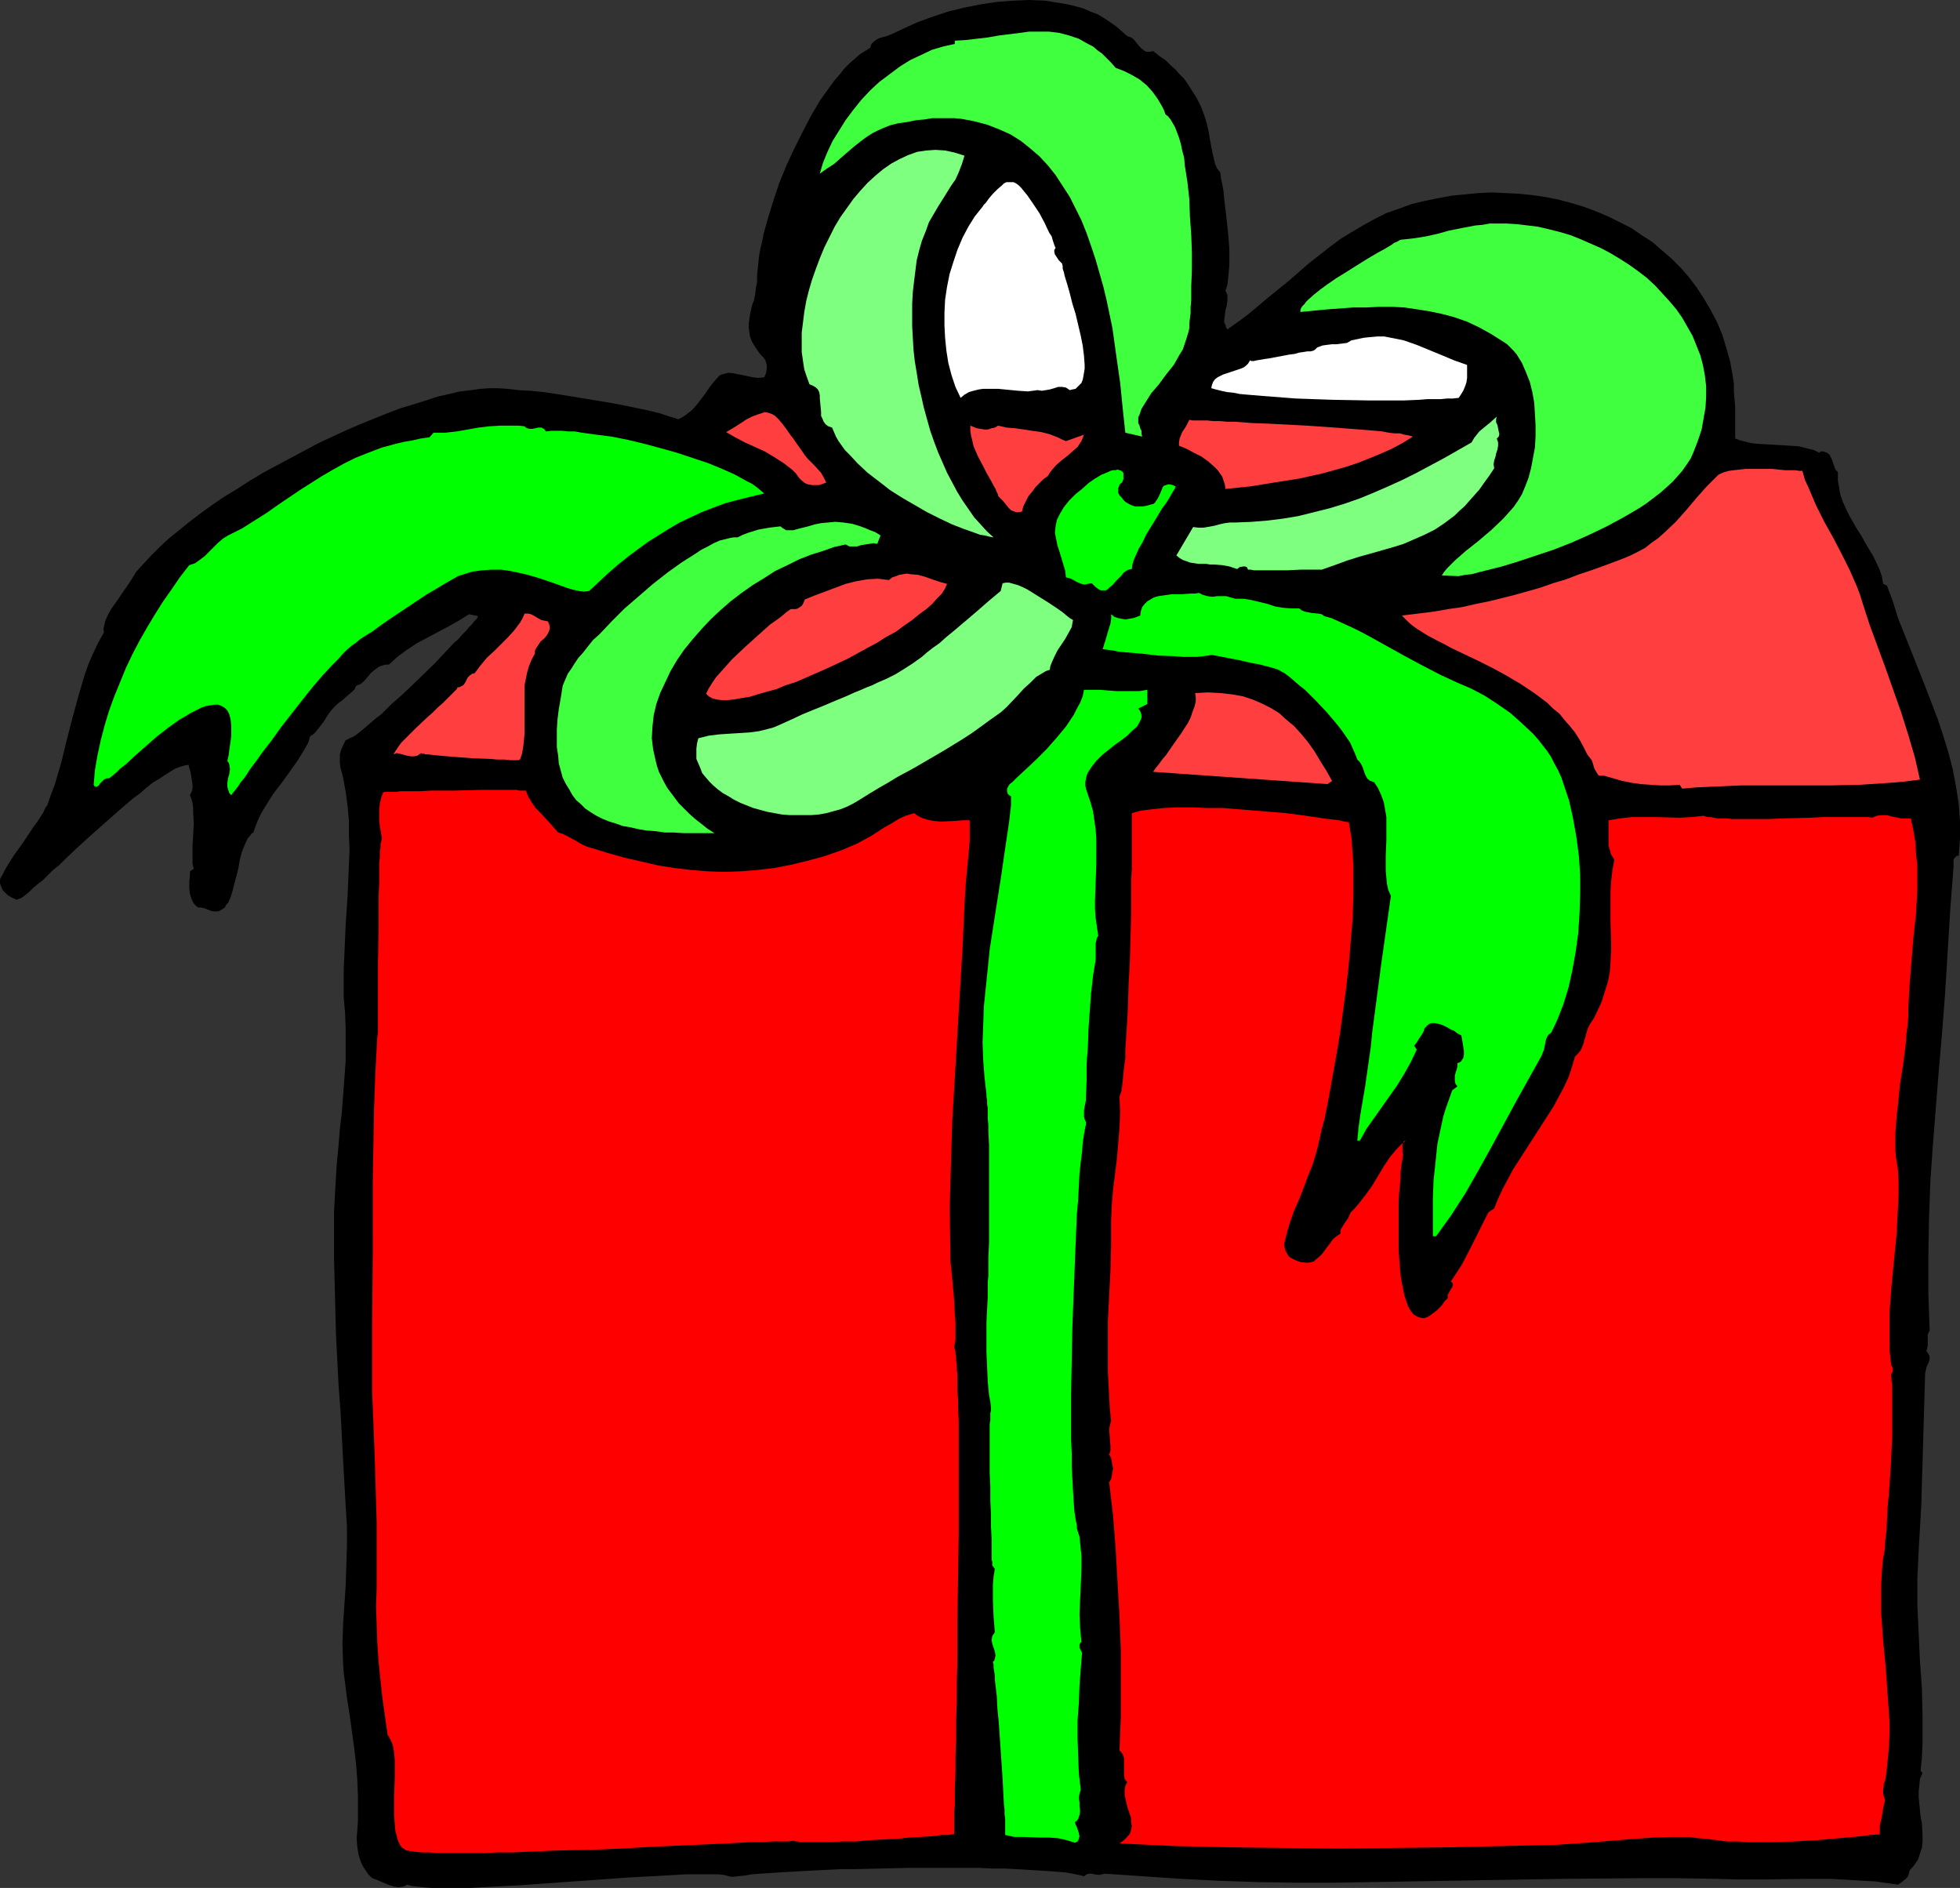 <?xml version="1.0" encoding="UTF-8" standalone="no"?>
<svg
   version="1.0"
   width="129.724mm"
   height="124.945mm"
   id="svg22"
   sodipodi:docname="Gift 16.wmf"
   xmlns:inkscape="http://www.inkscape.org/namespaces/inkscape"
   xmlns:sodipodi="http://sodipodi.sourceforge.net/DTD/sodipodi-0.dtd"
   xmlns="http://www.w3.org/2000/svg"
   xmlns:svg="http://www.w3.org/2000/svg">
  <rect width="100%" height="100%" fill="#333333" stroke="none"/>
  <sodipodi:namedview
     id="namedview22"
     pagecolor="#ffffff"
     bordercolor="#000000"
     borderopacity="0.25"
     inkscape:showpageshadow="2"
     inkscape:pageopacity="0.0"
     inkscape:pagecheckerboard="0"
     inkscape:deskcolor="#d1d1d1"
     inkscape:document-units="mm" />
  <defs
     id="defs1">
    <pattern
       id="WMFhbasepattern"
       patternUnits="userSpaceOnUse"
       width="6"
       height="6"
       x="0"
       y="0" />
  </defs>
  <path
     style="fill:#000000;fill-opacity:1;fill-rule:evenodd;stroke:none"
     d="m 281.992,9.047 0.485,0.162 0.485,0.162 0.646,0.485 0.646,0.808 0.646,0.808 0.646,0.646 0.808,0.646 0.323,0.162 h 0.646 0.485 l 0.646,-0.162 1.616,1.292 1.454,0.969 1.293,1.292 1.293,1.131 0.97,1.131 1.131,1.131 0.808,1.131 0.808,1.292 1.454,2.262 1.131,2.262 0.808,2.1 0.646,2.1 0.485,2.1 0.323,1.939 0.323,1.777 0.323,1.616 0.323,1.454 0.323,1.292 0.485,1.131 0.808,0.969 0.162,1.454 0.323,1.454 0.323,1.777 0.162,1.939 0.485,4.039 0.485,4.362 0.323,4.039 v 2.1 1.939 l -0.162,1.939 -0.162,1.616 -0.162,1.454 -0.485,1.454 0.323,0.646 0.162,0.485 v 1.292 l -0.162,1.292 -0.323,1.131 -0.162,1.292 -0.162,1.292 v 0.485 l 0.323,0.646 0.162,0.646 0.323,0.485 2.747,-1.939 2.586,-1.939 5.01,-4.201 5.171,-4.201 5.01,-4.362 5.171,-4.039 2.586,-1.939 2.909,-1.777 2.747,-1.616 2.909,-1.616 2.909,-1.454 3.232,-1.131 3.07,-1.131 3.394,-0.808 3.232,-0.646 3.394,-0.646 3.394,-0.323 3.232,-0.323 3.394,-0.162 3.394,0.162 3.394,0.162 3.232,0.323 3.394,0.485 3.232,0.646 3.07,0.808 3.232,0.969 3.07,1.131 3.07,1.292 2.909,1.454 2.909,1.454 2.586,1.777 2.747,1.777 2.424,2.1 2.424,2.1 2.262,2.262 2.101,2.423 1.939,2.585 1.778,2.746 1.616,2.746 1.616,3.07 1.293,3.07 0.97,3.231 0.97,3.393 0.646,3.554 0.323,2.1 v 2.1 l 0.323,3.716 v 5.816 2.1 l 1.293,0.485 1.293,0.323 1.293,0.323 1.293,0.162 2.586,0.162 2.747,0.162 2.747,0.162 2.586,0.162 1.293,0.323 1.293,0.323 1.293,0.323 1.293,0.646 0.485,-0.323 h 0.646 l 0.323,0.162 0.485,0.162 0.646,0.485 0.485,0.969 0.323,0.808 0.323,0.969 0.323,0.969 0.646,0.646 v 2.1 l 0.323,1.939 0.323,1.777 0.646,1.777 0.808,1.777 0.808,1.616 1.939,3.393 0.97,1.454 0.97,1.777 1.939,3.231 0.808,1.616 0.808,1.777 0.646,1.777 0.323,1.939 0.97,0.485 1.454,3.877 1.293,4.201 3.232,8.078 3.394,8.563 3.232,8.401 1.454,4.362 1.293,4.201 1.131,4.362 0.808,4.362 0.646,4.201 0.323,4.362 v 4.201 l -0.162,2.262 -0.162,2.1 h -0.485 l -0.323,0.323 -0.323,0.323 -0.162,0.323 v 0.969 0.808 l -0.808,10.501 -0.646,10.501 -0.646,10.501 -0.808,10.501 -0.808,9.209 -1.454,18.418 -0.646,9.37 -0.323,9.209 -0.162,9.209 v 9.37 l 0.323,9.209 -0.323,0.646 -0.162,0.485 v 1.292 1.454 l -0.162,0.646 -0.162,0.646 0.485,0.646 0.323,0.646 v 0.646 l -0.162,0.646 -0.646,1.454 -0.162,0.808 -0.162,0.646 -0.323,11.148 -0.323,10.986 -0.323,11.148 -0.323,5.493 -0.323,5.493 -0.162,3.554 -0.162,3.393 v 6.947 l 0.323,6.947 0.323,6.947 0.485,6.785 0.162,6.947 v 6.785 l -0.162,3.554 -0.323,3.393 0.485,0.485 -0.646,1.454 -0.162,1.616 -0.162,1.616 v 1.454 l 0.323,3.231 0.162,1.616 0.323,1.616 0.162,3.07 v 1.454 l -0.162,1.616 -0.485,1.454 -0.485,1.454 -0.97,1.454 -1.131,1.292 -0.162,0.646 -0.162,0.646 -0.323,0.485 -0.323,0.323 -0.97,0.808 -0.97,0.646 -5.656,-0.808 -5.656,-0.323 -5.656,-0.323 h -5.818 l -11.312,0.162 h -5.656 l -5.818,-0.162 -9.534,-0.162 h -9.696 l -19.069,0.162 -19.069,0.323 -19.069,0.323 -19.23,0.323 h -9.373 l -9.534,-0.162 -9.696,-0.323 -9.534,-0.485 -9.534,-0.646 -9.534,-0.646 -0.646,0.162 -0.646,0.162 -1.293,-0.162 -0.646,-0.162 h -0.646 l -0.646,0.162 -0.646,0.485 -1.293,-0.323 -1.616,-0.323 -1.778,-0.323 -2.101,-0.162 -2.262,-0.162 -2.424,-0.162 -2.747,-0.162 -2.747,-0.162 -3.07,-0.162 h -3.07 l -3.232,-0.162 h -3.394 -6.787 -7.11 l -6.949,0.162 -6.949,0.162 h -3.394 l -3.232,0.162 -3.232,0.162 -2.909,0.162 -2.909,0.162 -2.747,0.162 -2.586,0.162 -2.424,0.162 -2.101,0.162 -1.939,0.323 -1.616,0.162 -1.454,0.162 -0.808,-0.162 -1.131,-0.323 -1.454,-0.162 h -1.616 -2.101 -2.101 -2.424 l -2.586,0.162 -2.909,0.162 -2.909,0.162 -3.07,0.162 -3.07,0.162 -6.626,0.485 -6.787,0.485 -6.787,0.485 -6.787,0.485 -3.232,0.162 -3.07,0.162 -3.07,0.162 -2.909,0.162 h -2.586 -2.586 -2.424 -2.101 l -1.939,-0.162 -1.616,-0.162 -1.454,-0.162 -1.131,-0.323 -0.485,0.323 -0.485,0.162 -1.131,0.162 -1.131,-0.162 -1.131,-0.323 -2.262,-0.969 -1.131,-0.485 -0.97,-0.323 -0.97,-0.969 -0.646,-0.969 -0.646,-0.969 -0.485,-0.969 -0.323,-0.969 -0.323,-0.969 -0.323,-2.1 -0.162,-1.939 0.162,-2.1 0.162,-2.262 v -2.423 -3.877 l -0.162,-4.039 -0.323,-4.201 -0.485,-4.039 -1.131,-8.239 -0.646,-4.039 -0.485,-3.877 -0.323,-2.423 -0.162,-2.423 -0.162,-4.847 0.162,-4.847 0.323,-4.847 0.323,-4.847 0.162,-5.008 0.162,-4.847 v -4.847 l -0.323,-5.331 -0.323,-5.655 -0.323,-5.816 -0.323,-6.139 -0.323,-6.139 -0.485,-6.301 -0.646,-12.763 -0.323,-12.602 -0.162,-6.301 v -6.139 -5.816 l 0.323,-5.816 0.323,-5.493 0.485,-5.17 0.323,-4.039 0.485,-4.039 0.646,-8.563 0.323,-4.362 v -4.201 -4.039 l -0.162,-4.039 -0.323,-3.554 v -3.554 -3.716 l 0.162,-3.554 0.323,-7.432 0.485,-7.432 0.323,-7.593 0.162,-3.716 -0.162,-3.554 v -3.716 l -0.323,-3.716 -0.485,-3.554 -0.646,-3.554 -0.162,-0.646 -0.162,-0.646 -0.323,-1.131 -0.162,-1.292 v -0.969 -1.131 l 0.323,-1.131 0.485,-1.131 0.646,-1.292 0.485,-0.162 0.485,-0.323 0.808,-0.323 0.808,-0.485 0.808,-0.646 0.97,-0.808 0.97,-0.808 1.131,-0.969 1.131,-0.969 1.293,-0.969 2.424,-2.423 2.747,-2.423 2.747,-2.585 5.494,-5.331 2.424,-2.585 2.262,-2.423 1.131,-0.969 0.97,-1.131 0.97,-0.969 0.808,-0.969 0.808,-0.808 0.485,-0.646 0.646,-0.646 0.323,-0.646 -2.262,-0.485 -2.586,1.616 -2.586,1.454 -5.171,2.746 -2.747,1.454 -2.424,1.616 -2.424,1.777 -2.101,1.939 h -0.808 l -0.646,0.162 -0.485,0.162 -0.485,0.162 -1.131,0.808 -0.97,0.808 -0.808,0.969 -0.808,0.969 -0.97,0.808 -1.131,0.485 -0.323,0.808 -0.485,0.485 -1.293,1.131 -1.293,1.131 -1.293,0.969 -0.97,0.969 -0.808,0.969 -0.808,1.131 -0.646,1.131 -1.616,2.1 -0.97,1.131 -0.97,0.646 -0.485,1.616 -0.808,1.454 -1.778,2.908 -1.939,2.746 -2.101,2.908 -2.101,2.746 -1.939,3.07 -0.97,1.616 -0.808,1.616 -0.646,1.616 -0.646,1.777 -0.485,0.323 -0.323,0.485 -0.485,0.485 -0.323,0.646 -0.646,1.454 -0.646,1.616 -0.485,1.939 -0.323,1.939 -0.485,1.939 -0.485,1.777 -0.485,1.939 -0.485,1.616 -0.646,1.454 -0.485,0.485 -0.323,0.646 -0.485,0.323 -0.485,0.323 -0.646,0.323 H 53.974 53.328 l -0.646,-0.162 -0.808,-0.323 -0.808,-0.323 -0.808,-0.162 h -0.646 l -0.485,-0.323 -0.485,-0.485 -0.323,-0.485 -0.323,-0.646 -0.485,-1.454 -0.162,-1.454 v -1.616 l 0.162,-1.454 v -1.131 l 0.97,-0.646 -0.162,-0.485 -0.162,-0.808 v -0.969 -0.969 -1.292 -1.292 l 0.323,-5.493 -0.162,-2.746 v -1.292 l -0.162,-1.131 -0.323,-1.131 -0.323,-0.808 0.485,-0.969 0.162,-0.808 v -0.969 l -0.162,-0.969 -0.323,-2.1 -0.323,-0.969 -0.162,-0.808 -0.97,0.162 -1.131,0.323 -1.293,0.485 -1.293,0.808 -1.293,0.808 -1.454,0.969 -1.616,0.969 -1.616,1.292 -1.454,1.292 -1.778,1.292 -3.394,2.908 -6.949,6.139 -3.394,3.07 -3.232,3.07 -1.454,1.454 -1.616,1.292 -1.293,1.292 -1.293,1.292 -1.293,0.969 -1.131,0.969 -0.97,0.969 -0.808,0.646 -0.808,0.646 -0.646,0.323 -0.485,0.162 -0.323,0.162 L 3.394,224.727 2.747,224.404 1.939,223.92 1.293,223.273 0.646,222.627 0.323,221.819 0,221.012 v -0.969 l 0.162,-0.485 0.485,-0.808 0.485,-0.969 0.646,-1.131 0.808,-1.292 0.808,-1.292 2.101,-2.908 1.939,-2.908 0.97,-1.454 0.97,-1.292 0.808,-1.292 0.646,-0.969 0.485,-1.131 0.485,-0.646 0.97,-2.746 0.97,-2.585 1.616,-5.493 1.293,-5.331 1.454,-5.655 1.454,-5.331 1.616,-5.493 0.97,-2.746 1.131,-2.585 1.293,-2.746 1.454,-2.585 -0.162,-0.808 0.162,-0.646 0.323,-1.454 0.646,-1.454 0.808,-1.454 1.939,-2.746 0.97,-1.454 0.808,-1.131 1.293,-1.939 1.293,-2.1 1.778,-1.939 1.939,-2.1 2.101,-2.1 2.262,-2.1 2.586,-2.1 2.586,-2.1 2.747,-2.1 2.909,-2.1 3.07,-2.1 3.232,-1.939 3.232,-2.1 3.232,-1.939 6.949,-3.716 6.949,-3.716 6.949,-3.231 3.394,-1.454 3.555,-1.454 3.232,-1.292 3.394,-1.292 3.232,-0.969 3.07,-0.969 2.909,-0.969 2.909,-0.646 2.747,-0.646 2.747,-0.323 2.262,-0.323 2.262,-0.162 h 2.262 l 2.424,0.162 2.747,0.323 3.07,0.162 3.232,0.323 3.232,0.485 6.949,1.131 6.787,1.131 3.394,0.646 3.07,0.646 3.07,0.646 2.586,0.646 2.424,0.808 1.131,0.323 0.97,0.323 0.97,-0.485 0.97,-0.646 0.808,-0.646 0.646,-0.485 1.293,-1.454 2.101,-2.746 0.97,-1.454 1.131,-1.454 1.293,-1.454 0.485,-0.323 0.646,-0.162 0.646,-0.162 0.485,-0.162 1.454,0.162 1.616,0.323 1.616,0.323 1.454,0.323 1.454,0.162 1.454,-0.162 0.485,-1.131 0.162,-1.131 v -0.808 l -0.162,-0.485 -0.162,-0.646 -0.323,-0.485 -1.293,-1.454 -0.97,-1.454 -0.808,-1.292 -0.485,-1.292 -0.162,-1.131 -0.162,-1.131 v -0.969 l 0.162,-1.131 0.162,-1.131 0.485,-2.262 0.485,-1.292 0.323,-1.454 0.162,-1.616 0.323,-1.454 v -1.939 l 0.162,-1.454 0.162,-1.616 0.162,-1.616 0.323,-1.777 0.485,-1.939 0.323,-1.777 1.131,-4.039 1.293,-4.201 1.454,-4.362 1.778,-4.362 1.939,-4.201 2.101,-4.201 2.101,-4.039 2.262,-3.877 2.424,-3.393 1.293,-1.777 1.293,-1.454 1.131,-1.454 1.293,-1.292 1.293,-1.131 1.293,-1.131 1.293,-0.808 1.293,-0.808 0.323,-0.969 0.485,-0.485 0.808,-0.646 0.646,-0.323 1.778,-0.485 1.616,-0.646 3.07,-1.454 3.232,-1.454 3.555,-1.292 3.878,-1.292 3.878,-0.969 4.04,-0.808 4.202,-0.646 4.04,-0.323 L 257.429,0 l 4.04,0.162 1.939,0.323 1.939,0.323 1.939,0.323 1.939,0.485 1.778,0.485 1.778,0.808 1.778,0.646 1.616,0.969 1.454,0.969 1.616,1.131 1.293,1.131 z"
     id="path1" />
  <path
     style="fill:#3fff3f;fill-opacity:1;fill-rule:evenodd;stroke:none"
     d="m 279.083,16.964 2.101,0.808 1.939,0.969 1.939,1.131 1.778,1.454 1.454,1.616 1.293,1.777 1.131,1.939 0.485,0.969 0.323,0.969 0.646,0.485 0.646,0.808 0.485,0.808 0.646,1.131 0.485,1.292 0.485,1.292 0.485,1.616 0.323,1.616 0.485,1.777 0.162,1.939 0.646,4.039 0.485,4.362 0.162,4.524 0.323,4.362 0.162,4.524 v 4.362 l -0.162,4.039 v 1.777 1.777 l -0.162,1.777 v 1.454 l -0.162,1.292 -0.162,1.292 v 1.131 l -0.162,0.808 -0.485,1.616 -0.485,1.454 -0.485,1.454 -0.808,1.292 -1.454,2.585 -1.939,2.423 -1.778,2.423 -1.939,2.262 -1.616,2.585 -0.808,1.292 -0.485,1.454 -0.323,0.646 v 0.808 0.646 l 0.323,0.646 0.162,0.646 0.323,0.646 v 0.646 l 0.162,0.808 -4.202,-0.969 -0.323,-2.908 -0.323,-3.07 -0.323,-3.231 -0.323,-3.231 -0.97,-6.785 -0.97,-6.947 -1.454,-6.947 -0.808,-3.393 -0.97,-3.393 -0.97,-3.393 -1.131,-3.393 -1.131,-3.231 -1.293,-3.231 -1.454,-2.908 -1.454,-2.908 -1.778,-2.746 -1.778,-2.746 -1.939,-2.423 -2.101,-2.262 -2.262,-1.939 -2.424,-1.939 -2.586,-1.616 -2.909,-1.292 -2.909,-1.131 -3.07,-0.808 -1.616,-0.323 -1.778,-0.323 -1.778,-0.162 h -1.778 -1.778 -1.939 l -1.939,0.323 -1.939,0.162 -2.424,0.485 -2.262,0.323 -1.939,0.485 -1.616,0.646 -1.454,0.646 -1.293,0.646 -1.293,0.808 -1.131,0.808 -2.262,1.777 -1.131,0.969 -1.131,0.969 -1.293,1.131 -1.454,1.292 -1.778,1.131 -1.778,1.292 0.808,-2.746 1.131,-2.746 1.293,-2.746 1.616,-2.585 1.616,-2.585 1.939,-2.585 1.939,-2.423 2.262,-2.423 2.262,-2.1 2.586,-1.939 2.586,-1.939 2.586,-1.616 2.747,-1.292 2.747,-1.292 2.747,-0.808 2.909,-0.646 v -0.808 l 2.747,-0.162 2.747,-0.323 2.747,-0.323 2.747,-0.485 5.171,-0.646 2.424,-0.323 h 2.586 2.424 l 2.586,0.323 2.424,0.646 2.424,0.808 1.131,0.646 1.131,0.646 1.293,0.646 1.131,0.969 1.131,0.808 1.131,1.131 1.131,1.131 z"
     id="path2" />
  <path
     style="fill:#7fff7f;fill-opacity:1;fill-rule:evenodd;stroke:none"
     d="m 241.269,38.936 -0.646,2.1 -0.808,2.1 -0.808,1.777 -1.131,1.616 -2.101,3.393 -1.131,1.777 -1.131,1.939 -1.131,1.939 -0.808,2.262 -0.97,2.423 -0.646,2.262 -0.646,2.585 -0.323,2.585 -0.323,2.585 -0.323,2.746 -0.162,2.908 v 2.746 2.908 l 0.162,2.908 0.162,2.908 0.323,2.908 0.485,2.908 0.485,3.07 0.646,2.746 0.646,2.908 0.808,2.908 0.808,2.908 0.97,2.746 0.97,2.585 1.131,2.585 1.131,2.585 1.293,2.423 1.293,2.423 1.293,2.1 1.454,2.1 1.454,2.1 1.616,1.777 1.616,1.777 1.616,1.454 -0.97,-0.162 -1.293,-0.323 -1.131,-0.162 -1.293,-0.485 -2.747,-0.969 -2.909,-1.131 -3.07,-1.454 -3.232,-1.616 -3.07,-1.777 -3.07,-1.777 -3.07,-1.939 -2.909,-2.262 -2.747,-2.1 -2.424,-2.262 -2.101,-2.262 -1.131,-1.131 -0.808,-1.131 -0.808,-1.131 -0.646,-1.131 -0.485,-1.131 -0.485,-1.131 -0.97,-0.323 -0.646,-0.485 -0.485,-0.646 -0.323,-0.808 -0.323,-0.646 v -0.969 l -0.162,-1.777 -0.162,-1.616 V 98.874 l -0.162,-0.808 -0.323,-0.646 -0.485,-0.485 -0.808,-0.485 -0.808,-0.323 -0.646,-1.777 -0.646,-1.939 -0.323,-2.1 -0.323,-2.262 v -2.423 -2.423 l 0.323,-2.585 0.323,-2.585 0.485,-2.746 0.646,-2.585 0.808,-2.746 0.97,-2.746 0.97,-2.585 1.131,-2.746 1.293,-2.585 1.293,-2.585 1.454,-2.423 1.616,-2.262 1.616,-2.262 1.778,-2.1 1.778,-1.939 1.939,-1.777 1.939,-1.616 2.101,-1.454 2.101,-1.131 2.101,-0.969 2.262,-0.808 2.262,-0.323 2.262,-0.162 2.424,0.162 2.262,0.485 z"
     id="path3" />
  <path
     style="fill:#ffffff;fill-opacity:1;fill-rule:evenodd;stroke:none"
     d="m 264.054,62.038 -0.323,0.485 v 0.485 l 0.162,0.646 0.323,0.485 0.646,0.969 0.808,0.808 0.162,0.646 v 0.646 l 0.323,0.969 0.162,0.808 0.646,2.1 0.646,2.262 0.646,2.585 0.808,2.585 1.293,5.493 0.485,2.423 0.323,2.585 0.162,2.262 v 0.969 l -0.162,0.969 -0.162,0.969 -0.162,0.808 -0.323,0.808 -0.485,0.485 -0.485,0.485 -0.485,0.485 -0.808,0.162 -0.646,0.162 -0.485,-0.323 -0.485,-0.323 -0.97,-0.162 h -0.97 l -0.97,0.323 -1.131,0.323 -0.97,0.162 -0.97,0.162 -1.131,-0.162 -1.131,0.162 -1.293,0.162 -2.424,-0.162 -5.01,-0.485 h -2.586 -1.131 l -1.131,0.162 -1.293,0.323 -1.131,0.323 -1.131,0.646 -0.97,0.808 -1.293,-2.746 -0.97,-2.908 -0.808,-3.07 -0.485,-3.07 -0.323,-3.231 -0.162,-3.07 v -3.231 l 0.162,-3.231 0.485,-3.231 0.646,-3.231 0.97,-3.07 0.97,-2.908 1.293,-3.07 1.454,-2.746 1.616,-2.585 1.939,-2.423 0.323,-0.485 0.485,-0.485 0.808,-1.131 0.97,-1.131 1.131,-1.131 1.131,-0.969 0.485,-0.485 0.646,-0.323 h 0.646 0.646 0.485 l 0.646,0.323 0.646,0.485 0.646,0.646 0.646,0.808 0.808,0.969 1.454,2.1 1.616,2.423 1.293,2.423 1.131,2.423 0.646,0.969 0.323,1.131 0.323,0.969 z"
     id="path4" />
  <path
     style="fill:#3fff3f;fill-opacity:1;fill-rule:evenodd;stroke:none"
     d="m 364.892,144.11 -4.202,-0.162 0.485,-0.808 0.808,-0.969 0.97,-0.969 1.131,-1.131 1.293,-1.131 1.293,-1.131 3.07,-2.423 3.232,-2.746 3.07,-2.908 1.293,-1.454 1.293,-1.454 1.131,-1.616 0.97,-1.616 0.808,-1.939 0.808,-2.1 0.646,-2.423 0.485,-2.585 0.485,-2.585 0.162,-2.746 v -2.908 l -0.162,-2.746 -0.162,-2.746 -0.485,-2.746 -0.646,-2.585 -0.97,-2.423 -0.97,-2.262 -1.293,-2.1 -0.808,-0.969 -0.808,-0.808 -0.808,-0.808 -0.97,-0.646 -3.07,-1.939 -2.909,-1.616 -3.07,-1.454 -3.232,-1.131 -3.07,-0.808 -3.07,-0.646 -3.07,-0.485 -3.232,-0.485 -3.07,-0.162 h -3.232 l -3.232,0.162 h -3.232 l -6.626,0.485 -6.626,0.646 v -0.485 l 0.162,-0.485 0.323,-0.485 0.485,-0.485 0.485,-0.646 0.485,-0.485 1.454,-1.292 1.616,-1.292 1.778,-1.292 2.101,-1.454 2.101,-1.292 4.363,-2.746 2.101,-1.292 1.939,-1.131 1.778,-0.969 1.616,-0.969 0.646,-0.485 0.808,-0.323 0.485,-0.323 0.485,-0.162 1.616,-0.162 1.454,-0.162 3.07,-0.485 2.909,-0.646 2.909,-0.808 3.232,-0.646 3.394,-0.646 1.778,-0.162 1.778,-0.323 h 2.101 2.101 l 2.586,0.162 2.747,0.323 2.586,0.323 2.747,0.646 2.586,0.646 2.747,0.808 2.424,0.969 2.586,1.131 2.586,1.131 2.424,1.292 2.424,1.454 2.262,1.454 2.262,1.616 2.101,1.616 2.101,1.939 1.778,1.939 1.778,1.939 1.778,2.1 1.454,2.1 1.293,2.262 1.293,2.262 0.97,2.423 0.97,2.423 0.646,2.423 0.485,2.585 0.323,2.746 v 2.585 l -0.162,2.746 -0.485,2.746 -0.485,2.746 -0.97,2.908 -1.131,2.908 -0.646,1.454 -0.97,1.454 -1.131,1.616 -1.131,1.292 -1.293,1.454 -1.616,1.454 -1.454,1.292 -3.394,2.585 -1.939,1.292 -3.878,2.262 -4.202,2.262 -4.363,2.1 -4.363,1.939 -4.525,1.777 -4.363,1.454 -4.363,1.454 -4.202,1.292 -3.878,0.969 -1.939,0.485 -1.778,0.485 -1.616,0.162 z"
     id="path5" />
  <path
     style="fill:#ffffff;fill-opacity:1;fill-rule:evenodd;stroke:none"
     d="m 366.993,91.28 v 2.1 1.131 l -0.162,1.131 -0.323,0.969 -0.485,1.131 -0.485,0.808 -0.646,0.969 -1.454,0.162 h -1.454 l -1.616,0.162 h -1.616 -1.778 l -1.939,0.162 -3.878,0.162 h -4.202 -4.525 l -9.05,-0.162 -4.686,-0.162 -4.525,-0.162 -4.202,-0.323 -4.202,-0.323 -3.878,-0.323 -1.778,-0.162 -1.616,-0.323 -1.616,-0.162 -1.454,-0.323 -1.293,-0.323 -1.131,-0.323 0.162,-0.808 0.323,-0.808 0.485,-0.646 0.646,-0.485 0.646,-0.323 0.646,-0.323 1.454,-0.485 1.454,-0.485 1.454,-0.485 0.808,-0.323 0.646,-0.485 0.485,-0.485 0.485,-0.808 0.323,0.162 h 0.646 l 0.646,-0.162 0.97,-0.162 0.97,-0.162 1.131,-0.162 2.586,-0.485 2.586,-0.485 1.293,-0.162 1.131,-0.323 1.131,-0.162 0.97,-0.162 h 0.808 l 0.646,-0.162 0.485,-0.323 0.485,-0.485 1.293,-0.485 1.131,-0.162 1.293,-0.162 h 1.131 l 1.293,-0.162 1.293,-0.162 1.131,-0.646 3.07,-0.646 1.616,-0.162 1.778,-0.162 h 1.778 l 1.616,0.323 1.616,0.323 1.616,0.323 3.232,1.131 6.302,2.585 3.07,1.292 z"
     id="path6" />
  <path
     style="fill:#ff3f3f;fill-opacity:1;fill-rule:evenodd;stroke:none"
     d="m 206.686,120.684 -0.808,0.323 -0.97,0.323 h -0.97 -0.808 l -0.97,-0.162 -0.808,-0.323 -0.808,-0.646 -0.646,-0.646 -0.808,-1.131 -0.97,-0.969 -2.101,-1.616 -2.262,-1.454 -2.424,-1.454 -5.01,-2.262 -2.424,-1.292 -2.262,-1.292 1.939,-1.131 1.778,-1.131 1.454,-0.969 1.293,-0.646 1.293,-0.485 0.97,-0.323 0.97,-0.323 0.808,0.162 0.97,0.323 0.808,0.485 0.808,0.808 0.97,1.131 0.97,1.292 1.131,1.616 0.646,0.808 0.646,0.969 0.808,1.131 0.808,1.131 0.646,0.969 0.808,0.969 1.616,1.616 1.616,1.777 0.646,1.131 z"
     id="path7" />
  <path
     style="fill:#7fff7f;fill-opacity:1;fill-rule:evenodd;stroke:none"
     d="m 374.427,109.698 0.323,0.969 v 0.808 l -0.162,0.969 -0.323,0.969 -0.162,0.808 -0.323,0.969 -0.162,0.969 0.162,0.969 -1.293,1.939 -1.293,1.777 -1.131,1.616 -1.293,1.454 -1.293,1.454 -1.131,1.292 -1.293,1.131 -1.131,1.131 -2.586,1.939 -2.424,1.616 -2.586,1.292 -2.586,1.131 -2.586,1.131 -2.586,0.808 -5.656,1.616 -2.909,0.808 -3.07,0.969 -3.07,1.131 -3.232,1.131 h -5.333 l -3.232,0.162 h -8.403 l -0.808,-0.162 h -0.646 l -0.162,-0.323 -0.162,-0.323 -0.485,-0.162 h -0.323 l -0.97,0.162 -0.646,0.485 -0.97,-0.323 -0.97,-0.323 -1.778,-0.323 -2.101,-0.162 h -0.97 l -0.97,-0.162 h -1.939 l -2.101,-0.323 -0.808,-0.323 -0.97,-0.323 -0.808,-0.485 -0.808,-0.646 4.202,-7.109 v 0 l 1.293,0.162 h 1.293 l 2.747,-0.485 1.131,-0.323 1.454,-0.323 1.293,-0.162 h 1.293 l 4.04,-0.162 4.04,-0.323 3.878,-0.485 3.878,-0.646 3.878,-0.969 3.878,-0.969 3.717,-1.131 3.717,-1.292 3.555,-1.454 3.717,-1.616 3.555,-1.616 3.555,-1.777 6.949,-3.716 6.787,-3.877 0.646,-1.131 0.646,-0.808 0.646,-0.808 0.97,-0.808 1.778,-1.454 1.616,-1.454 -0.162,0.646 v 0.808 l 0.323,0.646 0.162,0.808 0.162,0.808 0.162,0.646 -0.162,0.646 z"
     id="path8" />
  <path
     style="fill:#ff3f3f;fill-opacity:1;fill-rule:evenodd;stroke:none"
     d="m 353.419,109.213 -2.586,1.616 -2.747,1.454 -2.909,1.292 -2.747,1.131 -2.909,1.131 -2.909,0.969 -2.909,0.808 -2.909,0.808 -5.818,1.292 -6.141,0.969 -5.979,0.969 -6.302,0.646 -0.162,-1.131 -0.323,-0.969 -0.323,-0.969 -1.131,-1.616 -0.808,-0.808 -1.454,-1.292 -1.778,-1.292 -1.939,-0.969 -1.778,-0.969 -1.939,-0.808 v -0.808 l 0.162,-0.969 0.323,-0.808 0.323,-0.808 0.97,-1.454 0.808,-1.616 0.808,0.162 h 1.131 1.131 1.454 l 1.454,0.162 h 1.778 l 1.778,0.162 h 1.939 l 4.202,0.323 4.363,0.162 9.373,0.485 4.686,0.323 4.363,0.323 4.202,0.323 2.101,0.162 1.778,0.162 1.778,0.162 1.616,0.323 1.454,0.162 h 1.293 l 1.131,0.323 0.97,0.162 0.646,0.162 z"
     id="path9" />
  <path
     style="fill:#00ff00;fill-opacity:1;fill-rule:evenodd;stroke:none"
     d="m 131.219,106.628 0.323,0.323 0.323,0.162 0.646,0.162 h 0.646 l 0.808,-0.162 0.646,-0.162 h 0.808 l 0.646,0.323 0.162,0.162 0.323,0.485 1.293,-0.162 h 2.747 l 1.616,0.162 h 1.616 l 1.778,0.323 3.555,0.485 3.878,0.485 4.04,0.808 4.04,0.969 4.202,1.131 4.04,1.131 3.878,1.292 3.878,1.292 3.555,1.454 3.232,1.454 1.454,0.808 1.454,0.808 1.293,0.646 1.131,0.808 0.97,0.808 0.97,0.808 -3.394,0.808 -3.232,0.808 -3.07,0.808 -3.07,1.131 -2.909,1.131 -2.747,1.292 -2.747,1.292 -2.747,1.616 -2.586,1.616 -2.586,1.616 -2.424,1.777 -2.586,1.939 -2.424,1.939 -2.424,2.1 -2.424,2.262 -2.424,2.262 -1.293,0.162 -1.293,-0.162 -1.454,-0.323 -1.616,-0.485 -1.778,-0.646 -1.778,-0.646 -1.939,-0.646 -1.939,-0.646 -2.262,-0.646 -2.101,-0.485 -2.262,-0.485 -2.262,-0.323 h -2.424 l -2.424,0.162 -2.424,0.323 -2.586,0.808 -0.97,0.323 -1.131,0.646 -1.454,0.808 -1.616,0.969 -1.616,0.969 -1.939,1.131 -3.878,2.585 -3.878,2.585 -1.939,1.292 -1.616,1.131 -1.778,1.292 -0.646,0.485 -0.808,0.485 -1.293,0.808 -0.97,0.646 -0.97,0.808 -1.131,0.808 -1.131,0.969 -1.131,1.131 -1.131,1.292 -1.293,1.292 -2.586,2.746 -2.586,3.07 -2.586,3.231 -5.171,6.624 -2.424,3.393 -2.262,2.908 -1.131,1.616 -0.97,1.292 -0.97,1.292 -0.808,1.292 -0.808,1.131 -0.808,0.969 -0.485,0.808 -0.646,0.808 -0.485,0.646 -0.323,0.323 -0.162,0.323 -0.162,0.162 -0.485,-0.485 -0.162,-0.485 -0.162,-0.485 -0.162,-0.646 v -0.969 l 0.162,-1.131 0.323,-1.131 0.162,-1.131 -0.162,-1.131 -0.162,-0.485 -0.323,-0.485 0.323,-1.454 0.162,-1.292 0.162,-1.131 0.162,-1.131 0.162,-1.131 v -2.746 l -0.162,-1.454 -0.323,-1.292 -0.485,-0.969 -0.646,-0.646 -0.808,-0.485 -0.808,-0.323 H 53.651 l -0.97,0.162 -1.131,0.162 -1.293,0.485 -1.293,0.646 -1.293,0.646 -1.293,0.808 -1.454,0.808 -2.909,2.1 -2.909,2.262 -2.747,2.423 -2.586,2.262 -2.424,2.262 -1.293,0.969 -0.97,0.969 -0.97,0.808 -0.808,0.646 h -0.323 -0.323 l -0.646,0.323 -0.485,0.485 -0.485,0.485 -0.323,0.485 -0.485,0.323 h -0.323 l -0.323,-0.162 -0.162,-0.323 0.323,-3.716 0.646,-3.716 0.808,-3.716 0.97,-3.716 1.131,-3.716 1.293,-3.554 1.454,-3.554 1.454,-3.554 1.616,-3.393 1.778,-3.393 1.939,-3.393 1.939,-3.231 1.939,-3.07 2.262,-3.231 2.101,-3.07 2.262,-2.908 1.454,-0.485 1.131,-0.808 1.293,-0.969 1.131,-1.131 1.131,-1.131 1.131,-1.131 1.131,-0.969 1.293,-0.808 3.555,-1.777 3.07,-1.939 3.07,-1.939 2.747,-1.939 5.494,-3.716 5.333,-3.393 2.747,-1.616 2.909,-1.616 2.909,-1.454 3.232,-1.292 3.394,-1.292 3.555,-0.969 2.101,-0.485 1.939,-0.323 2.101,-0.485 2.262,-0.323 0.97,-1.131 h 2.909 l 2.909,-0.323 5.494,-0.969 2.747,-0.323 2.747,-0.162 h 2.909 1.616 z"
     id="path10" />
  <path
     style="fill:#ff3f3f;fill-opacity:1;fill-rule:evenodd;stroke:none"
     d="m 249.672,106.467 2.101,0.485 2.101,0.162 2.262,0.323 2.101,0.323 2.262,0.323 1.939,0.485 2.101,0.808 0.97,0.485 1.131,0.485 4.525,-1.616 -0.323,0.808 -0.323,0.808 -0.97,1.454 -1.293,1.131 -1.293,1.131 -1.454,1.131 -1.293,1.131 -1.131,1.292 -0.485,0.646 -0.485,0.808 -1.131,0.808 -0.97,0.969 -0.97,0.969 -0.808,1.131 -0.97,1.131 -0.646,1.292 -0.646,1.292 -0.323,1.292 -0.646,0.162 h -0.323 -0.485 l -0.485,-0.162 -0.808,-0.323 -0.646,-0.646 -0.646,-0.808 -0.646,-0.808 -0.646,-0.646 -0.646,-0.646 v -0.323 l -0.323,-0.646 -0.323,-0.808 -0.485,-0.808 -0.485,-0.969 -0.646,-1.131 -0.646,-1.131 -0.646,-1.292 -1.454,-2.746 -1.131,-2.585 -0.323,-1.454 -0.323,-1.292 -0.162,-1.131 v -1.292 l 0.808,0.323 0.808,0.323 0.97,0.162 0.97,0.162 h 0.808 l 0.97,-0.323 0.808,-0.162 z"
     id="path11" />
  <path
     style="fill:#ff3f3f;fill-opacity:1;fill-rule:evenodd;stroke:none"
     d="m 450.863,117.776 0.646,2.262 0.97,2.1 1.778,4.201 2.101,4.201 2.262,4.039 2.101,4.039 1.939,3.877 1.778,4.039 0.808,2.1 0.646,2.1 1.778,5.493 4.04,10.986 1.939,5.493 1.939,5.493 1.778,5.655 1.616,5.493 1.293,5.655 -3.717,0.485 -3.717,0.323 -7.434,0.485 -7.434,0.162 h -22.301 l -7.434,0.323 -3.717,0.162 -3.717,0.323 -0.646,-0.969 -2.424,0.162 h -2.424 l -2.424,-0.162 -2.424,-0.162 -2.262,-0.323 -2.424,-0.485 -2.262,-0.646 -2.262,-0.646 h -0.485 -0.323 -0.323 l -0.323,-0.162 -0.485,-0.808 -0.485,-0.808 -0.323,-1.131 -0.323,-0.969 -0.646,-0.808 -0.485,-0.646 -0.97,-1.939 -0.97,-1.777 -1.131,-1.777 -1.293,-1.616 -1.293,-1.454 -1.293,-1.616 -1.616,-1.292 -1.454,-1.454 -3.232,-2.423 -3.394,-2.262 -3.555,-2.1 -3.555,-1.939 -3.555,-1.777 -3.394,-1.616 -3.394,-1.616 -1.454,-0.808 -1.616,-0.808 -2.747,-1.454 -1.293,-0.808 -1.293,-0.808 -1.131,-0.808 -0.97,-0.808 -0.97,-0.969 -0.808,-0.808 4.04,-0.485 3.878,-0.485 3.717,-0.646 3.394,-0.485 3.555,-0.808 3.232,-0.646 6.464,-1.616 6.302,-1.777 3.232,-1.131 3.232,-0.969 3.394,-1.292 3.394,-1.131 3.555,-1.292 3.878,-1.454 1.939,-0.808 1.939,-0.969 1.778,-0.969 1.616,-1.292 1.616,-1.131 1.454,-1.292 2.909,-2.746 2.586,-2.908 2.586,-3.07 2.586,-2.908 2.909,-2.908 0.646,-0.323 0.808,-0.323 1.131,-0.323 1.293,-0.162 1.454,-0.162 1.454,-0.162 h 3.394 3.394 l 1.454,0.162 1.616,0.162 h 1.293 1.293 l 0.97,0.162 z"
     id="path12" />
  <path
     style="fill:#00ff00;fill-opacity:1;fill-rule:evenodd;stroke:none"
     d="m 280.699,120.684 -0.485,0.323 -0.323,0.646 -0.162,0.485 v 0.485 0.646 l 0.323,0.646 0.485,0.485 0.485,0.646 0.485,0.485 0.808,0.485 0.646,0.323 0.97,0.323 h 0.97 0.97 l 0.97,-0.162 1.131,-0.323 0.646,-0.162 0.323,-0.323 0.646,-0.969 0.485,-0.969 0.485,-1.131 0.323,-0.808 0.323,-0.323 0.485,-0.162 0.485,-0.162 h 0.485 l 0.646,0.162 0.808,0.323 v 0 l -0.162,0.162 v 0.323 l -0.323,0.485 -0.485,0.808 -0.646,1.131 -0.808,1.292 -0.97,1.292 -1.939,3.231 -2.101,3.393 -0.808,1.777 -0.97,1.616 -0.646,1.454 -0.646,1.454 -0.323,1.131 -0.162,1.131 -0.808,0.162 -0.646,0.323 -0.646,0.485 -0.485,0.646 -1.293,1.292 -0.97,1.131 -0.646,0.485 -0.485,0.485 -0.485,0.323 h -0.646 -0.646 l -0.646,-0.323 -0.808,-0.646 -0.808,-0.808 -0.97,0.162 -0.808,0.162 -0.808,-0.162 -0.808,-0.323 -0.646,-0.323 -0.808,-0.485 -0.808,-0.323 -0.808,-0.162 -0.162,-1.616 -0.485,-1.616 -0.97,-3.231 -0.485,-1.454 -0.323,-1.616 -0.323,-1.616 0.162,-1.616 0.162,-0.808 0.162,-0.808 0.808,-1.616 0.97,-1.616 1.293,-1.616 1.616,-1.616 1.616,-1.292 1.616,-1.454 1.616,-1.131 1.616,-0.969 1.616,-0.646 0.646,-0.323 0.646,-0.162 h 0.646 l 0.485,-0.162 0.485,0.162 0.485,0.162 0.162,0.162 0.323,0.323 v 0.485 0.485 0.646 z"
     id="path13" />
  <path
     style="fill:#3fff3f;fill-opacity:1;fill-rule:evenodd;stroke:none"
     d="m 220.261,133.932 -0.808,2.1 -0.97,-0.162 -0.97,0.162 -2.101,0.323 -0.97,0.323 h -0.97 -0.97 l -0.97,-0.485 -2.909,0.646 -2.747,0.969 -3.07,0.969 -2.909,1.131 -2.909,1.454 -3.07,1.454 -2.747,1.777 -2.909,1.777 -2.747,1.939 -2.747,2.1 -2.586,2.262 -2.424,2.262 -2.262,2.423 -2.262,2.585 -2.101,2.585 -1.778,2.585 -1.616,2.746 -1.293,2.746 -1.293,2.746 -0.97,2.746 -0.646,2.746 -0.323,2.908 -0.162,2.908 0.323,2.746 0.646,2.908 0.323,1.292 0.485,1.454 0.646,1.292 0.646,1.292 0.808,1.454 0.97,1.292 0.97,1.292 0.97,1.292 1.293,1.292 1.293,1.292 1.454,1.292 1.454,1.131 1.616,1.292 1.778,1.131 h -2.586 -2.747 -2.424 l -2.424,-0.162 h -2.262 l -2.262,-0.323 -2.262,-0.162 -1.939,-0.323 -2.101,-0.485 -1.939,-0.323 -1.778,-0.646 -1.616,-0.485 -1.616,-0.646 -1.616,-0.808 -1.293,-0.808 -1.454,-0.969 -1.131,-1.131 -1.131,-0.969 -0.97,-1.292 -0.808,-1.454 -0.808,-1.292 -0.808,-1.616 -0.485,-1.777 -0.485,-1.777 -0.162,-1.939 -0.323,-2.1 v -2.1 -2.423 l 0.162,-2.423 0.323,-2.585 0.485,-2.746 0.485,-3.07 0.323,-0.808 0.485,-1.131 0.485,-1.131 0.808,-1.131 0.808,-1.292 0.97,-1.454 1.293,-1.454 1.131,-1.454 1.293,-1.616 1.616,-1.454 3.07,-3.231 3.232,-3.231 3.555,-3.07 3.555,-3.07 3.717,-2.908 3.394,-2.423 1.778,-1.131 1.778,-1.131 1.454,-0.969 1.616,-0.808 1.454,-0.808 1.454,-0.646 1.293,-0.323 1.293,-0.323 0.97,-0.162 h 0.97 l 1.293,-0.646 1.293,-0.485 2.586,-0.808 2.747,-0.485 2.747,-0.323 0.646,0.485 0.808,0.485 h 0.808 0.97 l 1.131,-0.323 1.293,-0.323 1.293,-0.323 1.616,-0.485 1.616,-0.323 1.778,-0.162 1.778,-0.162 1.939,0.162 2.262,0.323 2.101,0.646 1.293,0.485 1.131,0.485 1.293,0.485 z"
     id="path14" />
  <path
     style="fill:#ff3f3f;fill-opacity:1;fill-rule:evenodd;stroke:none"
     d="m 236.905,146.049 -0.485,1.131 -0.808,1.292 -1.131,1.131 -1.293,1.454 -1.454,1.292 -1.778,1.292 -1.778,1.454 -2.101,1.454 -1.939,1.454 -2.424,1.292 -2.262,1.454 -2.424,1.292 -5.01,2.746 -5.171,2.423 -5.171,2.262 -2.586,1.131 -2.586,0.808 -2.262,0.969 -2.424,0.646 -2.262,0.646 -2.101,0.646 -2.101,0.323 -1.778,0.323 -1.616,0.162 H 180.507 l -1.293,-0.162 -1.131,-0.323 -0.808,-0.485 -0.646,-0.646 0.646,-1.292 0.808,-1.292 0.97,-1.454 1.293,-1.454 1.293,-1.454 1.454,-1.616 3.232,-3.07 3.232,-2.908 1.616,-1.454 1.454,-1.292 1.616,-1.131 1.293,-0.969 1.131,-0.969 1.131,-0.808 h 0.646 0.646 l 0.485,-0.162 0.485,-0.323 0.485,-0.323 0.323,-0.485 0.485,-1.131 2.424,-0.969 2.586,-0.969 2.586,-0.969 2.586,-0.969 2.586,-0.646 2.747,-0.485 2.747,-0.162 1.293,0.162 1.454,0.162 0.808,-0.646 0.97,-0.323 0.808,-0.323 0.97,-0.162 0.97,-0.162 0.808,0.162 1.939,0.162 1.778,0.485 1.778,0.646 1.939,0.646 z"
     id="path15" />
  <path
     style="fill:#7fff7f;fill-opacity:1;fill-rule:evenodd;stroke:none"
     d="m 268.417,155.096 -0.162,0.808 -0.162,0.969 -0.808,1.454 -0.808,1.454 -0.97,1.454 -0.97,1.454 -0.808,1.616 -0.646,1.454 -0.323,0.808 -0.162,0.969 -0.97,0.323 -0.808,0.485 -1.616,0.969 -1.454,1.454 -1.616,1.454 -1.454,1.616 -2.909,3.07 -1.454,1.292 -2.747,1.939 -2.424,1.777 -2.262,1.616 -2.262,1.454 -2.101,1.292 -2.101,1.292 -3.878,2.262 -3.878,2.262 -4.202,2.262 -2.101,1.292 -2.262,1.292 -2.424,1.454 -2.586,1.616 -1.616,0.969 -1.616,0.808 -1.616,0.646 -1.778,0.485 -1.778,0.485 -1.778,0.323 -1.939,0.162 h -1.778 -1.939 -1.778 l -1.939,-0.162 -1.778,-0.323 -1.778,-0.323 -1.778,-0.485 -1.778,-0.485 -1.616,-0.646 -1.616,-0.646 -1.616,-0.808 -1.293,-0.808 -1.454,-0.808 -1.293,-0.969 -1.131,-0.969 -0.97,-0.969 -0.97,-1.131 -0.808,-0.969 -0.485,-1.292 -0.485,-1.131 -0.485,-1.131 v -1.292 -1.292 l 0.162,-1.292 0.323,-1.292 2.586,-0.646 2.586,-0.323 2.424,-0.162 2.586,-0.162 2.586,-0.162 2.424,-0.323 2.586,-0.646 1.131,-0.323 1.131,-0.485 3.232,-1.454 2.747,-1.292 2.747,-1.131 2.424,-0.969 2.262,-0.969 1.939,-0.808 1.939,-0.808 1.778,-0.808 1.616,-0.646 1.454,-0.646 1.293,-0.485 1.293,-0.646 2.262,-0.969 2.262,-1.131 2.101,-1.292 2.262,-1.454 1.131,-0.808 1.131,-0.808 1.293,-1.131 1.454,-1.131 1.616,-1.131 1.616,-1.454 1.778,-1.454 2.101,-1.777 2.101,-1.777 2.262,-1.939 2.586,-2.262 2.909,-2.423 0.485,-1.939 0.808,-0.162 h 0.808 l 1.131,0.323 1.131,0.323 1.131,0.485 1.293,0.646 2.586,1.616 2.586,1.616 2.424,1.616 1.131,0.808 0.97,0.808 0.808,0.646 z"
     id="path16" />
  <path
     style="fill:#00ff00;fill-opacity:1;fill-rule:evenodd;stroke:none"
     d="m 308.979,149.764 h 2.101 l 1.939,0.323 4.04,0.969 1.939,0.646 1.939,0.323 2.101,0.162 h 0.97 0.97 l 0.646,0.485 0.808,0.323 0.808,0.162 0.808,0.162 1.778,0.162 0.808,0.162 0.646,0.485 1.778,0.485 1.778,0.808 1.778,0.808 2.101,0.969 1.939,0.969 2.101,1.131 4.363,2.423 4.363,2.423 4.525,2.423 4.363,2.262 2.101,0.969 2.101,0.969 3.394,1.454 3.394,1.777 3.232,2.1 3.232,2.262 2.909,2.585 2.747,2.585 1.293,1.454 1.131,1.454 1.131,1.454 0.97,1.454 0.808,1.616 0.97,1.777 0.808,1.777 0.646,1.939 0.646,1.939 0.646,1.939 0.97,4.362 0.808,4.524 0.646,4.847 0.323,4.685 v 4.847 l -0.162,5.008 -0.323,4.847 -0.646,4.685 -0.808,4.524 -0.97,4.362 -0.646,2.1 -0.646,2.1 -1.454,3.716 -0.808,1.777 -0.808,1.616 -0.646,0.485 -0.323,0.485 -0.323,0.808 -0.162,0.808 -0.162,0.808 -0.162,0.808 -0.323,0.808 -0.323,0.808 -3.07,5.493 -3.232,5.816 -6.302,11.632 -3.232,5.816 -3.232,5.655 -3.555,5.493 -3.717,5.17 h -0.808 v -9.209 l 0.162,-4.685 0.485,-4.524 0.485,-4.685 0.97,-4.524 0.485,-2.262 0.646,-2.1 0.808,-2.262 0.808,-2.262 1.293,-0.969 -0.485,-0.646 -0.162,-0.646 v -0.646 -0.808 l 0.485,-1.616 0.162,-0.646 v -0.808 l 0.485,-0.162 0.485,-0.323 0.162,-0.323 0.323,-0.485 0.162,-0.808 v -0.969 l -0.323,-2.1 -0.162,-0.969 -0.162,-0.808 -0.97,-0.485 -0.808,-0.646 -0.808,-0.323 -0.808,-0.485 -1.293,-0.646 -1.131,-0.323 -0.808,-0.162 h -0.808 l -0.485,0.162 -0.485,0.323 -0.323,0.323 -0.485,0.485 -0.162,0.646 -0.323,0.646 -0.97,1.454 -0.485,0.808 -0.646,0.808 0.646,0.969 -1.454,3.07 -1.616,2.908 -1.778,2.908 -1.939,2.746 -3.878,5.493 -1.939,2.746 -1.616,2.908 h -0.646 l 0.323,-3.393 0.485,-3.393 1.131,-6.624 0.97,-6.785 0.485,-3.393 0.323,-3.393 2.262,-17.125 2.424,-17.125 -0.646,-1.454 -0.323,-1.454 -0.162,-1.616 -0.162,-1.777 v -3.716 l 0.162,-3.877 v -4.039 -1.777 l -0.323,-1.939 -0.323,-1.777 -0.646,-1.777 -0.808,-1.777 -0.97,-1.454 -0.485,-0.162 -0.485,-0.162 -0.646,-0.485 -0.485,-0.808 -0.323,-0.808 -0.323,-0.969 -0.323,-0.808 -0.485,-0.808 -0.646,-0.646 -0.485,-1.292 -0.646,-1.454 -0.646,-1.454 -0.97,-1.454 -1.131,-1.616 -1.131,-1.454 -2.586,-3.07 -2.747,-2.908 -2.747,-2.746 -1.454,-1.131 -1.293,-1.131 -1.131,-0.969 -1.293,-0.969 -0.646,-0.323 -0.808,-0.485 -0.97,-0.323 -1.131,-0.323 -2.424,-0.646 -2.586,-0.485 -2.747,-0.646 -2.586,-0.485 -2.424,-0.485 -0.97,-0.162 -0.808,-0.162 -0.97,0.162 -1.293,0.162 -1.454,0.162 h -3.555 l -1.939,-0.162 -4.202,-0.162 -4.202,-0.485 -1.939,-0.162 -1.939,-0.162 -1.778,-0.162 -1.616,-0.323 -1.293,-0.162 -1.131,-0.162 0.323,-1.131 0.323,-0.969 0.646,-2.262 0.646,-2.1 0.162,-1.131 v -1.131 l 0.808,0.646 0.97,0.323 0.808,0.162 0.97,0.162 0.97,-0.162 0.97,-0.162 0.97,-0.323 0.808,-0.323 0.162,-1.131 0.323,-0.969 0.646,-0.808 0.646,-0.646 0.808,-0.485 0.808,-0.485 1.131,-0.323 1.131,-0.162 2.262,-0.323 h 2.424 l 2.262,-0.162 h 1.131 l 0.97,-0.162 0.97,0.485 1.131,0.323 1.293,0.162 1.131,-0.162 h 2.262 l 1.131,0.323 z"
     id="path17" />
  <path
     style="fill:#ff3f3f;fill-opacity:1;fill-rule:evenodd;stroke:none"
     d="m 137.037,155.419 0.323,0.646 0.162,0.646 v 0.485 l -0.162,0.646 -0.485,0.969 -0.646,0.808 -0.97,0.808 -0.646,0.969 -0.646,0.969 -0.162,0.485 v 0.646 l -0.808,1.454 -0.646,1.616 -0.485,1.616 -0.323,1.616 -0.323,1.616 v 1.777 5.17 1.616 3.554 l -0.162,1.616 -0.162,1.616 -0.323,1.777 -0.485,1.454 h -0.162 l -0.162,0.162 h -2.101 l -1.454,-0.162 h -1.778 l -1.778,-0.162 -4.363,-0.162 -4.363,-0.323 -1.939,-0.162 -1.939,-0.162 -1.616,-0.162 -1.293,-0.162 h -0.646 l -0.485,-0.162 h -0.323 l -0.323,-0.162 -0.485,0.323 -0.485,0.323 -0.808,0.162 h -0.808 l -0.97,-0.162 -1.778,-0.485 -0.808,-0.162 -0.808,0.323 0.485,-0.808 0.646,-0.969 0.808,-1.131 1.131,-1.131 1.131,-1.131 1.454,-1.454 2.747,-2.585 1.454,-1.292 1.293,-1.292 1.293,-1.131 1.131,-1.131 0.97,-0.969 0.808,-0.808 0.485,-0.485 0.162,-0.323 v -0.162 h 0.485 l 0.323,-0.162 0.646,-0.323 0.485,-0.646 0.323,-0.646 0.323,-0.646 0.485,-0.485 0.646,-0.485 h 0.323 l 0.323,-0.162 1.454,-1.939 1.616,-1.939 1.778,-1.616 1.778,-1.777 1.616,-1.616 1.616,-1.777 1.454,-1.939 0.646,-1.131 0.485,-1.131 h 0.97 l 0.646,0.162 0.646,0.323 0.808,0.485 1.131,0.646 0.808,0.162 z"
     id="path18" />
  <path
     style="fill:#00ff00;fill-opacity:1;fill-rule:evenodd;stroke:none"
     d="m 287.001,172.544 v 3.554 l -2.262,1.131 0.485,0.646 0.162,0.485 0.162,0.485 v 0.646 l -0.162,0.485 -0.323,0.646 -0.646,1.131 -1.131,0.969 -1.293,1.292 -1.454,1.131 -1.616,1.131 -3.232,2.585 -1.454,1.454 -1.131,1.454 -0.97,1.454 -0.323,0.808 -0.162,0.808 -0.162,0.808 v 0.808 l 0.162,0.808 0.323,0.969 0.808,2.423 0.646,2.262 0.323,2.262 0.323,2.262 0.162,2.262 v 2.262 4.362 l -0.162,4.362 -0.162,4.524 v 2.1 l 0.162,2.262 0.323,2.262 0.323,2.262 -0.323,0.485 -0.162,0.646 -0.162,0.808 v 0.808 1.777 0.808 0.646 l -0.323,1.939 -0.323,2.1 -0.485,4.201 -0.323,4.362 -0.323,4.524 -0.162,4.524 -0.323,4.362 v 4.201 l -0.162,4.039 v 0.808 l -0.162,0.808 -0.323,1.777 v 0.808 0.808 l 0.162,0.646 0.323,0.646 v 0.646 l -0.162,0.646 -0.323,1.777 -0.323,2.1 -0.162,2.262 -0.323,2.585 -0.323,2.908 -0.162,3.07 -0.162,3.393 -0.323,3.554 -0.162,3.716 -0.162,3.877 -0.162,4.039 -0.323,8.239 -0.323,8.401 -0.162,8.401 -0.162,8.239 v 11.471 l 0.162,3.554 v 3.393 l 0.162,3.07 0.162,2.908 0.162,2.585 0.162,2.423 0.323,2.1 0.323,1.616 v 0.646 l 0.162,0.646 0.485,1.454 0.162,1.616 0.162,1.616 0.162,1.616 v 3.554 l -0.162,3.716 -0.323,7.27 0.162,3.554 0.162,1.777 0.162,1.616 -0.323,0.323 -0.162,0.323 v 0.323 0.485 l 0.323,0.646 0.323,0.646 -0.323,3.877 -0.323,4.362 -0.162,4.362 -0.323,4.362 v 4.362 l 0.162,4.524 0.162,4.362 0.485,4.039 -0.323,0.969 -0.162,1.131 0.162,0.969 v 1.131 l 0.162,1.131 -0.162,0.969 -0.323,0.969 -0.323,0.485 -0.485,0.323 0.162,0.646 0.323,0.646 0.485,1.454 0.162,0.808 -0.162,0.646 -0.323,0.646 -0.323,0.162 -0.323,0.162 -2.101,-0.646 -2.101,-0.485 -2.262,-0.162 h -2.262 l -4.363,-0.162 h -2.101 l -2.262,-0.485 v -2.908 -1.131 l -0.162,-1.131 v -1.292 l -0.162,-1.292 -0.162,-3.07 -0.162,-3.231 -0.485,-7.109 -0.485,-7.109 -0.323,-3.231 -0.162,-3.231 -0.323,-2.746 -0.162,-1.292 v -1.131 l -0.162,-0.969 -0.162,-0.969 v -0.808 l -0.162,-0.646 0.323,-0.323 0.162,-0.485 0.162,-0.808 -0.162,-0.969 -0.646,-1.939 -0.162,-0.969 0.162,-0.969 0.323,-0.485 0.323,-0.485 -0.323,-3.877 -0.162,-4.039 v -3.877 l 0.162,-2.1 0.323,-1.939 v 0 l -0.162,-0.162 -0.162,-0.323 -0.323,-0.323 v -0.323 -0.646 l -0.162,-0.485 v -1.777 -1.131 -1.131 -1.292 l -0.162,-2.908 v -3.231 l -0.162,-3.231 v -3.554 l -0.162,-3.554 v -12.117 l 0.162,-0.969 v -0.969 -0.808 l 0.162,-0.646 v -0.485 -0.162 l -0.162,-1.616 -0.323,-1.616 -0.323,-3.393 -0.162,-3.716 -0.162,-3.716 v -3.554 -3.716 l 0.162,-3.393 0.162,-3.07 v -0.646 -0.969 -0.969 -1.292 l 0.162,-1.292 v -1.454 -1.616 -1.777 l 0.162,-3.554 v -3.877 -12.44 -4.201 -3.877 l -0.162,-3.393 v -1.616 l -0.162,-1.616 v -1.454 -1.131 l -0.162,-1.131 v -0.969 l -0.162,-0.808 v -0.646 l -0.485,-4.201 -0.323,-4.201 -0.162,-4.524 0.162,-4.524 0.162,-4.524 0.485,-4.685 0.485,-4.685 0.485,-4.847 1.454,-9.37 1.454,-9.209 0.646,-4.524 0.646,-4.362 0.646,-4.362 0.485,-4.201 v -2.262 l -0.485,-0.323 -0.323,-0.323 -0.162,-0.646 v -0.646 l 0.323,-0.646 0.323,-0.485 0.646,-0.485 0.97,-0.969 2.424,-2.262 2.586,-2.423 2.586,-2.585 2.424,-2.746 2.424,-2.908 0.97,-1.454 0.97,-1.454 0.808,-1.616 0.808,-1.454 0.646,-1.616 0.323,-1.616 h 4.04 l 1.939,0.162 2.101,0.162 h 3.878 1.939 z"
     id="path19" />
  <path
     style="fill:#ff3f3f;fill-opacity:1;fill-rule:evenodd;stroke:none"
     d="m 333.219,195.324 -1.131,0.808 -43.632,-3.07 0.646,-0.969 0.808,-0.969 0.808,-1.131 0.97,-1.131 1.778,-2.585 1.939,-2.746 1.778,-2.746 0.646,-1.292 0.485,-1.454 0.485,-1.292 0.323,-1.292 v -1.131 l -0.162,-0.969 3.232,-0.162 3.07,0.162 2.909,0.323 2.747,0.485 2.424,0.808 2.262,0.969 2.262,1.131 2.101,1.292 1.778,1.616 1.939,1.616 1.778,1.939 1.616,1.939 1.616,2.262 1.454,2.423 1.616,2.585 z"
     id="path20" />
  <path
     style="fill:#ff0000;fill-opacity:1;fill-rule:evenodd;stroke:none"
     d="m 131.542,197.747 0.646,1.616 0.808,1.292 0.97,1.454 1.131,1.131 2.262,2.423 2.262,2.585 1.131,0.323 0.97,0.485 2.101,1.131 1.939,1.131 1.131,0.485 1.131,0.323 4.202,1.292 4.04,1.131 4.202,0.969 4.202,0.969 4.04,0.646 4.202,0.485 4.04,0.323 4.202,0.162 4.202,-0.162 4.04,-0.323 4.202,-0.485 4.202,-0.808 4.04,-0.969 4.202,-1.131 4.202,-1.454 4.202,-1.777 1.778,-0.969 1.778,-0.969 3.232,-2.1 1.778,-0.969 1.778,-1.131 1.778,-0.808 2.101,-0.646 0.646,0.485 0.808,0.485 0.808,0.323 0.97,0.323 1.616,0.323 1.778,0.162 3.717,-0.162 1.778,-0.162 h 1.778 v 2.746 2.585 l -0.485,5.17 -0.485,5.17 -0.323,5.331 -0.485,10.824 -0.646,10.663 -1.293,21.81 -0.646,10.824 -0.323,10.824 -0.323,10.824 0.162,10.824 v 1.131 1.292 l 0.162,1.454 0.162,1.616 0.323,3.393 0.323,3.716 0.162,3.554 0.162,1.777 v 1.454 1.616 1.292 l -0.162,0.969 -0.162,0.969 v 0.162 l 0.162,0.323 0.162,0.485 v 0.646 l 0.162,0.808 v 0.969 l 0.162,0.969 v 1.131 l 0.162,1.292 v 1.292 1.616 1.454 l 0.162,1.777 v 1.777 l 0.162,3.716 v 4.201 4.362 19.71 l -0.162,10.663 -0.162,10.824 v 10.501 l -0.162,5.17 v 4.847 l -0.162,4.847 v 4.524 l -0.162,4.201 v 4.039 l -0.162,3.554 v 1.777 1.616 1.454 l -0.162,1.292 v 1.292 1.131 1.939 0.808 0.646 h -0.646 l -0.646,0.162 h -0.97 -0.97 l -0.97,0.162 -1.293,0.162 -2.747,0.162 -2.909,0.162 -3.232,0.323 -6.626,0.323 -3.394,0.323 h -3.232 l -3.07,0.162 h -2.747 -3.394 -0.97 -0.808 l -0.646,-0.162 h -0.485 l -0.323,-0.162 -1.454,0.162 h -1.778 -2.101 l -2.424,0.162 h -2.747 l -2.909,0.162 -3.07,0.162 -3.394,0.162 -3.555,0.162 -3.717,0.162 -3.717,0.162 -3.878,0.162 -8.08,0.485 -8.08,0.323 -8.08,0.162 -3.878,0.162 -3.878,0.162 -3.717,0.162 h -3.555 l -3.394,0.162 h -3.232 -5.818 -2.586 l -2.262,-0.162 h -1.939 l -1.616,-0.162 -0.646,-0.162 h -0.646 l -0.485,-0.162 h -0.323 l -0.485,-0.323 -0.485,-0.323 -0.485,-0.485 -0.323,-0.646 -0.323,-0.646 -0.162,-0.646 -0.485,-1.777 -0.162,-1.777 -0.162,-2.262 v -2.262 -2.262 l 0.162,-4.685 v -2.423 -2.1 l -0.162,-1.939 -0.323,-1.777 -0.323,-0.808 -0.323,-0.646 -0.323,-0.646 -0.323,-0.485 -0.646,-4.524 -0.646,-4.524 -0.485,-4.524 -0.485,-4.685 -0.323,-4.685 -0.162,-4.685 -0.162,-4.524 0.162,-4.524 v -8.239 -8.239 l -0.485,-16.479 -0.646,-16.317 v -8.239 -8.239 l 0.162,-18.095 V 295.328 l 0.162,-9.047 0.162,-9.047 0.323,-8.886 0.485,-9.047 0.162,-0.808 v -0.969 -1.131 -4.039 -1.777 -9.532 l 0.162,-8.401 v -4.201 -4.039 l 0.162,-3.716 v -1.777 -1.616 -1.454 l 0.162,-1.454 v -1.292 l 0.162,-1.131 v -0.808 l 0.162,-0.646 0.162,-0.646 v -0.323 l -0.485,-2.746 -0.162,-1.454 v -1.454 -1.454 l 0.162,-1.454 0.323,-1.454 0.485,-1.292 0.323,-0.162 h 0.646 0.646 0.808 0.808 l 1.131,-0.162 h 2.262 2.586 l 2.909,-0.162 h 5.979 l 5.979,-0.162 h 9.373 l 0.646,0.162 h 1.131 z"
     id="path21" />
  <path
     style="fill:#ff0000;fill-opacity:1;fill-rule:evenodd;stroke:none"
     d="m 337.42,205.664 0.323,1.939 0.323,1.939 0.162,2.262 0.162,2.1 0.162,2.423 v 2.423 5.17 l -0.162,5.493 -0.485,5.816 -0.485,5.816 -0.646,5.816 -0.808,5.978 -0.808,5.978 -0.97,5.655 -0.97,5.493 -0.97,5.331 -0.97,4.847 -0.646,2.262 -0.485,2.262 -0.485,2.1 -0.485,1.777 -0.808,2.746 -1.131,2.746 -1.131,3.07 -1.131,2.908 -1.293,2.908 -0.97,2.746 -0.808,2.746 -0.323,1.292 -0.323,1.292 v 0.646 l 0.162,0.646 0.162,0.646 0.323,0.485 0.323,0.646 0.485,0.485 1.293,0.646 1.293,0.485 1.454,0.162 h 0.646 l 0.646,-0.162 0.646,-0.162 0.485,-0.485 0.808,-0.646 0.808,-0.808 1.293,-1.777 0.646,-0.808 0.646,-0.969 0.97,-0.808 0.97,-0.646 v -0.808 l 0.323,-0.646 0.808,-1.292 0.808,-1.131 0.323,-0.808 0.323,-0.646 0.97,-0.969 0.97,-1.131 1.778,-2.262 1.616,-2.262 1.454,-2.423 1.454,-2.423 1.616,-2.423 1.778,-2.1 0.97,-0.969 1.131,-0.969 -0.485,0.162 -0.162,0.323 -0.162,0.485 v 0.646 0.646 0.646 l 0.162,0.646 -0.162,0.485 v 0.646 l -0.162,0.808 -0.162,1.131 -0.162,1.454 v 1.454 l -0.162,1.616 -0.162,1.777 -0.162,1.939 v 4.039 4.362 4.201 l 0.323,4.201 0.162,1.939 0.323,1.939 0.323,1.616 0.323,1.616 0.485,1.454 0.485,1.292 0.646,1.131 0.646,0.808 0.808,0.485 0.808,0.323 0.97,0.162 0.97,-0.323 0.97,-0.646 1.293,-0.969 0.646,-0.646 0.646,-0.646 0.646,-0.969 0.808,-0.808 v -0.646 l 0.162,-0.485 0.646,-1.131 0.323,-0.485 0.162,-0.485 v -0.485 l -0.485,-0.485 2.747,-4.201 2.262,-4.362 4.363,-8.724 1.454,-0.969 0.97,-2.423 1.131,-2.423 1.293,-2.423 1.293,-2.423 2.909,-4.524 2.909,-4.524 2.909,-4.524 1.454,-2.262 1.293,-2.423 1.293,-2.423 1.131,-2.423 0.808,-2.423 0.808,-2.746 0.808,-0.808 0.646,-0.808 0.485,-1.131 0.323,-0.969 0.162,-0.646 0.162,-0.485 0.323,-1.292 0.323,-0.969 0.485,-0.969 0.97,-1.454 0.646,-1.292 1.293,-2.746 0.808,-2.585 0.808,-2.585 0.485,-2.423 0.162,-2.585 0.162,-2.585 v -2.423 l -0.162,-5.008 v -5.008 -2.585 l 0.162,-2.585 0.323,-2.746 0.485,-2.585 -0.808,-1.292 -0.323,-1.131 -0.323,-1.131 v -1.292 -1.131 -1.292 -1.292 -1.292 l 2.909,-0.485 2.909,-0.323 h 3.07 3.07 l 5.818,0.162 3.07,-0.162 2.909,-0.323 0.485,0.162 0.646,0.162 h 0.646 l 0.808,0.162 0.97,0.162 h 1.131 1.131 l 1.293,0.162 h 2.909 3.07 3.232 l 3.555,-0.162 6.787,-0.162 3.232,-0.162 h 3.07 2.909 1.293 1.131 2.262 0.808 l 0.808,0.162 1.131,-0.485 1.293,-0.162 h 1.293 l 1.131,0.323 2.424,0.485 h 1.293 1.131 l 0.646,3.07 0.485,2.908 0.162,2.908 0.323,2.908 v 5.978 l -0.323,5.978 -0.646,5.978 -0.485,5.978 -0.485,5.978 -0.323,5.816 v 2.1 l -0.162,2.1 -0.323,2.423 -0.162,2.423 -0.646,5.008 -0.808,5.17 -0.485,5.008 -0.323,2.585 -0.162,2.262 -0.162,2.262 v 2.262 1.939 l 0.162,1.777 0.485,3.07 0.162,3.231 v 3.231 l -0.162,3.07 -0.323,6.462 -0.646,6.462 -0.646,6.624 -0.485,6.462 v 3.07 3.231 3.231 l 0.323,3.07 0.162,0.808 0.162,0.323 0.162,0.323 v 0.485 0.323 l -0.162,0.323 -0.323,0.485 0.162,0.646 v 0.969 l 0.162,0.969 v 1.131 1.131 1.454 2.908 3.07 3.393 l -0.323,6.947 -0.485,7.27 -0.323,3.231 -0.162,3.393 -0.162,2.908 -0.323,2.585 v 1.292 l -0.162,0.969 -0.162,0.969 -0.162,0.808 -0.323,3.393 -0.162,3.393 v 3.393 3.393 l 0.485,6.785 0.646,6.785 0.485,6.785 0.485,6.785 v 3.231 l -0.162,3.393 -0.323,3.231 -0.323,3.231 -0.323,1.777 -0.323,0.808 v 0.646 l -0.162,0.808 v 0.808 l 0.162,0.808 0.323,0.969 -0.485,2.1 -0.323,2.1 -0.485,2.1 v 2.262 l -2.424,0.162 -2.586,0.323 -5.333,0.485 -5.494,0.485 -5.656,0.323 -5.818,0.162 h -5.494 l -2.747,-0.162 h -2.747 l -2.424,-0.323 -2.424,-0.323 -2.262,-0.162 -2.262,-0.323 h -4.525 l -4.686,0.162 -4.848,0.323 -9.534,0.808 -4.686,0.323 -4.525,0.323 -27.472,0.646 -13.736,0.162 -13.574,0.162 -13.736,-0.162 -13.736,-0.162 -13.736,-0.323 -13.736,-0.646 1.131,-0.808 0.808,-0.808 0.646,-0.808 0.323,-0.969 0.162,-0.969 -0.162,-0.969 v -0.969 l -0.323,-0.969 -0.323,-0.969 -0.323,-0.969 -0.485,-2.1 -0.162,-0.969 v -1.131 l 0.162,-0.969 0.485,-0.969 -0.323,-0.323 -0.323,-0.485 -0.162,-0.969 v -1.131 -1.131 -0.969 -0.969 l -0.323,-0.969 -0.323,-0.485 -0.485,-0.485 0.323,-8.239 v -8.239 -8.563 l -0.323,-8.563 -0.485,-8.401 -0.485,-8.563 -0.646,-8.239 -0.97,-8.239 0.485,-0.808 0.162,-0.808 0.162,-0.969 0.162,-0.808 -0.162,-0.969 -0.162,-0.808 -0.162,-0.969 -0.485,-0.808 0.323,-0.969 v -1.131 l -0.162,-2.1 -0.162,-2.1 0.162,-0.969 0.323,-1.131 -0.323,-3.07 -0.162,-3.07 -0.323,-6.301 v -6.301 -6.301 l 0.646,-12.602 0.162,-6.301 v -6.139 l 0.162,-3.877 0.323,-3.877 0.485,-3.877 0.485,-3.877 0.323,-3.877 0.323,-3.877 0.162,-3.877 -0.162,-3.877 0.162,-0.485 0.323,-0.969 0.162,-1.131 0.162,-1.454 0.162,-1.616 0.162,-1.777 0.323,-2.1 V 262.532 l 0.162,-2.423 0.162,-2.423 0.162,-2.746 0.162,-2.746 0.162,-5.816 0.323,-5.978 0.162,-5.978 0.162,-5.978 v -5.655 -2.746 l 0.162,-2.585 v -2.423 -2.262 -7.27 -1.131 -0.969 l 1.131,-0.323 1.131,-0.323 1.454,-0.162 1.293,-0.162 1.454,-0.162 1.616,-0.162 3.394,-0.162 h 3.555 l 3.878,0.162 h 3.878 l 4.04,0.323 7.918,0.646 3.878,0.323 3.717,0.485 3.394,0.485 3.232,0.485 2.909,0.323 1.293,0.323 z"
     id="path22" />
</svg>
